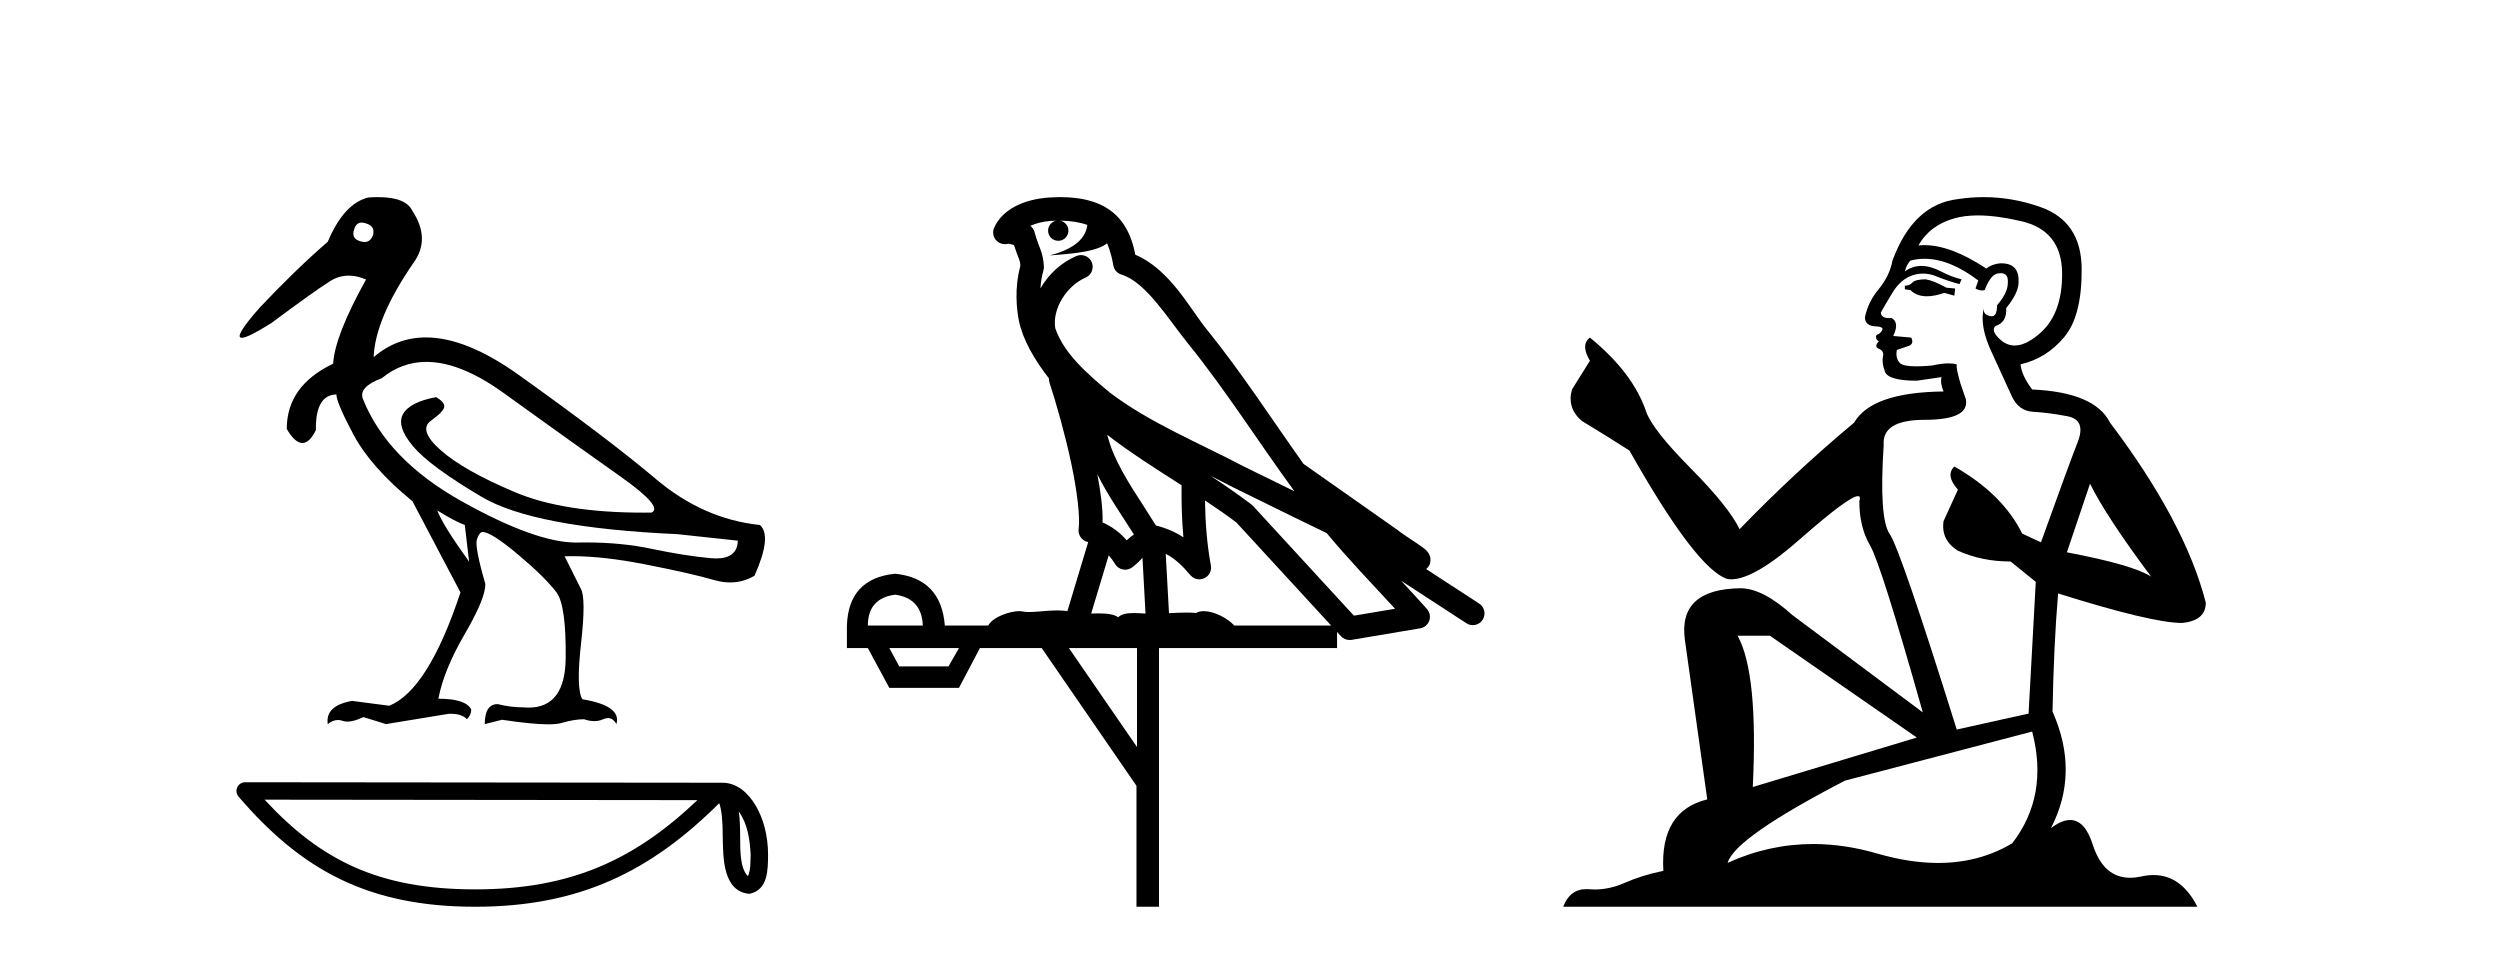 <?xml version='1.0' encoding='UTF-8' standalone='yes'?><svg xmlns='http://www.w3.org/2000/svg' xmlns:xlink='http://www.w3.org/1999/xlink' width='107.0' height='41.0' ><path d='M 15.481 9.526 C 15.537 9.526 15.599 9.538 15.667 9.562 C 15.929 9.639 16.029 9.8 15.968 10.047 C 15.898 10.254 15.777 10.358 15.604 10.358 C 15.546 10.358 15.483 10.347 15.413 10.324 C 15.152 10.247 15.067 10.077 15.159 9.816 C 15.216 9.622 15.324 9.526 15.481 9.526 ZM 18.251 15.489 C 19.221 15.489 20.319 15.93 21.544 16.812 C 23.661 18.337 25.335 19.533 26.567 20.403 C 27.798 21.273 28.237 21.785 27.883 21.939 C 27.766 21.94 27.651 21.941 27.537 21.941 C 25.25 21.941 23.415 21.648 22.029 21.061 C 20.574 20.446 19.52 19.849 18.866 19.272 C 18.211 18.694 18.073 18.271 18.45 18.002 C 18.827 17.732 19.016 17.528 19.016 17.39 C 19.016 17.267 18.9 17.136 18.669 16.997 C 17.915 17.136 17.442 17.378 17.249 17.725 C 17.057 18.071 17.199 18.529 17.676 19.099 C 18.154 19.668 19.135 20.392 20.621 21.269 C 22.106 22.147 24.896 22.678 28.991 22.862 L 31.578 23.14 C 31.564 23.647 31.256 23.901 30.655 23.901 C 30.582 23.901 30.505 23.898 30.423 23.89 C 29.669 23.821 28.818 23.686 27.871 23.486 C 27.022 23.307 26.09 23.217 25.074 23.217 C 24.957 23.217 24.839 23.218 24.719 23.22 C 24.697 23.221 24.675 23.221 24.653 23.221 C 23.502 23.221 21.877 22.636 19.778 21.465 C 17.638 20.272 16.222 18.806 15.529 17.066 C 15.406 16.728 15.675 16.435 16.337 16.189 C 16.907 15.722 17.545 15.489 18.251 15.489 ZM 18.715 21.846 C 19.208 22.154 19.601 22.362 19.893 22.47 L 20.078 24.04 C 19.324 22.993 18.869 22.262 18.715 21.846 ZM 16.183 8.437 C 16.05 8.437 15.909 8.442 15.76 8.453 C 15.067 8.623 14.49 9.254 14.028 10.347 C 13.104 11.147 12.134 12.086 11.118 13.164 C 10.355 14.027 10.099 14.458 10.349 14.458 C 10.522 14.458 10.941 14.25 11.603 13.834 C 12.804 12.941 13.639 12.344 14.109 12.044 C 14.367 11.879 14.64 11.797 14.928 11.797 C 15.164 11.797 15.411 11.852 15.667 11.963 C 14.775 13.564 14.305 14.765 14.259 15.566 C 12.935 16.197 12.273 17.128 12.273 18.36 C 12.508 18.76 12.732 18.96 12.943 18.96 C 13.147 18.96 13.339 18.775 13.52 18.406 C 13.504 17.405 13.797 16.897 14.397 16.882 C 14.397 17.113 14.644 17.69 15.136 18.614 C 15.629 19.537 16.468 20.484 17.653 21.454 L 19.708 25.356 C 18.785 28.143 17.769 29.759 16.66 30.206 L 15.067 29.998 C 14.297 30.136 13.951 30.467 14.028 30.991 C 14.176 30.874 14.322 30.816 14.467 30.816 C 14.533 30.816 14.598 30.828 14.663 30.852 C 14.724 30.875 14.793 30.886 14.869 30.886 C 15.053 30.886 15.28 30.821 15.552 30.691 L 16.522 30.991 L 19.2 30.552 C 19.231 30.551 19.261 30.55 19.291 30.55 C 19.613 30.55 19.844 30.628 19.986 30.783 C 20.109 30.66 20.17 30.521 20.17 30.367 C 20.016 30.059 19.547 29.905 18.762 29.905 C 18.916 29.09 19.293 28.166 19.893 27.134 C 20.494 26.103 20.786 25.387 20.771 24.987 C 20.463 23.925 20.343 23.29 20.413 23.082 C 20.482 22.874 20.563 22.77 20.655 22.77 C 20.901 22.77 21.41 23.093 22.179 23.74 C 22.949 24.387 23.495 24.925 23.819 25.356 C 24.096 25.726 24.227 26.665 24.211 28.174 C 24.197 29.582 23.666 30.286 22.619 30.286 C 22.545 30.286 22.467 30.282 22.387 30.275 C 22.033 30.275 21.671 30.229 21.302 30.136 C 20.932 30.136 20.748 30.421 20.748 30.991 L 21.486 30.806 C 22.347 30.936 23.006 31.001 23.463 31.001 C 23.709 31.001 23.897 30.982 24.027 30.945 C 24.396 30.837 24.719 30.783 24.996 30.783 C 25.15 30.837 25.296 30.864 25.432 30.864 C 25.569 30.864 25.697 30.837 25.816 30.783 C 25.889 30.75 25.957 30.734 26.02 30.734 C 26.165 30.734 26.286 30.819 26.382 30.991 C 26.536 30.467 26.051 30.113 24.927 29.929 C 24.742 29.636 24.723 28.839 24.869 27.539 C 25.016 26.238 25.012 25.456 24.858 25.195 L 24.165 23.809 C 24.267 23.806 24.371 23.804 24.477 23.804 C 25.379 23.804 26.426 23.921 27.617 24.156 C 28.949 24.417 29.93 24.641 30.561 24.825 C 30.798 24.895 31.027 24.929 31.249 24.929 C 31.618 24.929 31.966 24.833 32.293 24.641 C 32.801 23.501 32.878 22.778 32.524 22.47 C 30.908 22.301 29.426 21.646 28.079 20.507 C 26.732 19.368 24.769 17.879 22.191 16.039 C 20.699 14.974 19.378 14.442 18.228 14.442 C 17.392 14.442 16.646 14.724 15.991 15.288 C 16.037 14.18 16.606 12.833 17.699 11.247 C 18.192 10.57 18.177 9.831 17.653 9.031 C 17.469 8.635 16.978 8.437 16.183 8.437 Z' style='fill:#000000;stroke:none' /><path d='M 31.623 34.735 C 32.004 35.275 32.096 35.942 32.128 36.584 C 32.114 36.888 32.137 37.217 32.011 37.502 C 31.655 37.147 31.687 36.329 31.679 35.871 C 31.679 35.419 31.664 35.049 31.623 34.735 ZM 11.324 34.226 L 29.849 34.246 C 27.142 36.811 24.429 38.065 20.339 38.065 C 16.232 38.065 13.747 36.842 11.324 34.226 ZM 10.493 33.48 C 10.348 33.48 10.216 33.564 10.155 33.697 C 10.094 33.829 10.116 33.984 10.21 34.095 C 12.901 37.236 15.757 38.809 20.339 38.809 C 24.799 38.809 27.845 37.298 30.783 34.377 C 30.884 34.657 30.934 35.098 30.934 35.871 C 30.952 36.731 30.946 38.157 32.074 38.256 C 32.868 38.093 32.868 37.245 32.873 36.584 C 32.873 35.772 32.674 35.036 32.343 34.477 C 32.011 33.918 31.521 33.501 30.926 33.501 L 10.494 33.48 C 10.493 33.48 10.493 33.48 10.493 33.48 Z' style='fill:#000000;stroke:none' /><path d='M 45.371 9.444 C 45.825 9.448 46.223 9.513 46.539 9.628 C 46.486 10.005 46.254 10.588 44.931 10.932 C 46.162 10.843 46.966 10.742 47.382 10.414 C 47.532 10.752 47.613 11.134 47.649 11.353 C 47.68 11.541 47.815 11.696 47.997 11.752 C 49.051 12.075 49.977 13.629 50.867 14.728 C 52.468 16.707 53.854 18.912 55.401 21.026 C 54.687 20.676 53.974 20.326 53.257 19.976 C 51.264 18.928 49.218 18.102 47.51 16.81 C 46.516 15.983 45.532 15.129 45.163 14.04 C 45.035 13.201 45.663 12.229 46.458 11.883 C 46.675 11.792 46.8 11.563 46.759 11.332 C 46.717 11.1 46.521 10.928 46.286 10.918 C 46.279 10.918 46.271 10.918 46.264 10.918 C 46.193 10.918 46.122 10.933 46.057 10.963 C 45.421 11.24 44.877 11.735 44.531 12.342 C 44.548 12.085 44.585 11.822 44.657 11.585 C 44.675 11.529 44.682 11.47 44.679 11.411 C 44.662 11.099 44.609 10.882 44.54 10.698 C 44.472 10.514 44.397 10.35 44.274 9.924 C 44.245 9.821 44.183 9.73 44.098 9.665 C 44.334 9.561 44.631 9.477 44.988 9.454 C 45.06 9.449 45.129 9.449 45.198 9.447 L 45.198 9.447 C 45.004 9.49 44.858 9.664 44.858 9.872 C 44.858 10.112 45.053 10.307 45.294 10.307 C 45.534 10.307 45.729 10.112 45.729 9.872 C 45.729 9.658 45.575 9.481 45.371 9.444 ZM 47.385 18.609 C 48.407 19.396 49.5 20.083 50.571 20.769 C 50.563 21.509 50.581 22.253 50.65 22.999 C 50.301 22.771 49.918 22.6 49.474 22.492 C 48.814 21.42 48.09 20.432 47.648 19.384 C 47.556 19.167 47.47 18.896 47.385 18.609 ZM 46.966 20.299 C 47.426 21.223 48.014 22.054 48.532 22.877 C 48.433 22.944 48.343 23.014 48.271 23.082 C 48.253 23.099 48.242 23.111 48.225 23.128 C 47.941 22.8 47.593 22.534 47.19 22.361 C 47.206 21.773 47.111 21.065 46.966 20.299 ZM 51.826 20.376 L 51.826 20.376 C 52.156 20.539 52.483 20.703 52.804 20.872 C 52.809 20.874 52.813 20.876 52.818 20.878 C 54.134 21.52 55.45 22.18 56.782 22.816 C 57.72 23.947 58.733 24.996 59.709 26.055 C 59.122 26.154 58.535 26.252 57.948 26.351 C 56.507 24.783 55.065 23.216 53.624 21.648 C 53.604 21.626 53.581 21.606 53.557 21.588 C 52.995 21.162 52.413 20.763 51.826 20.376 ZM 47.453 23.766 C 47.55 23.877 47.642 24.001 47.726 24.141 C 47.798 24.261 47.918 24.345 48.055 24.373 C 48.089 24.38 48.122 24.383 48.156 24.383 C 48.26 24.383 48.363 24.35 48.45 24.288 C 48.66 24.135 48.789 23.989 48.898 23.876 L 49.028 26.261 C 48.859 26.25 48.689 26.239 48.529 26.239 C 48.247 26.239 48 26.275 47.857 26.42 C 47.688 26.29 47.384 26.253 47.007 26.253 C 46.909 26.253 46.807 26.256 46.702 26.26 L 47.453 23.766 ZM 38.31 25.452 C 39.072 25.556 39.467 25.997 39.497 26.774 L 37.144 26.774 C 37.144 25.997 37.533 25.556 38.31 25.452 ZM 51.574 21.42 L 51.574 21.42 C 52.035 21.727 52.487 22.039 52.92 22.365 C 54.271 23.835 55.622 25.304 56.974 26.774 L 52.829 26.774 C 52.541 26.454 51.955 26.157 51.52 26.157 C 51.396 26.157 51.285 26.181 51.196 26.235 C 51.059 26.223 50.914 26.218 50.764 26.218 C 50.529 26.218 50.282 26.23 50.033 26.245 L 49.893 23.705 L 49.893 23.705 C 50.272 23.898 50.58 24.18 50.949 24.618 C 51.046 24.734 51.188 24.796 51.332 24.796 C 51.405 24.796 51.478 24.78 51.547 24.748 C 51.752 24.651 51.867 24.427 51.826 24.203 C 51.656 23.286 51.587 22.359 51.574 21.42 ZM 41.044 27.738 L 40.595 28.522 L 38.489 28.522 L 38.063 27.738 ZM 48.664 27.738 L 48.664 31.974 L 45.75 27.738 ZM 45.384 8.437 C 45.368 8.437 45.351 8.437 45.335 8.437 C 45.199 8.438 45.062 8.443 44.924 8.452 L 44.923 8.452 C 43.753 8.528 42.874 9.003 42.549 9.749 C 42.473 9.923 42.502 10.125 42.624 10.271 C 42.72 10.387 42.862 10.451 43.009 10.451 C 43.047 10.451 43.086 10.447 43.124 10.438 C 43.154 10.431 43.159 10.427 43.165 10.427 C 43.171 10.427 43.177 10.432 43.215 10.441 C 43.252 10.449 43.314 10.467 43.398 10.489 C 43.49 10.772 43.56 10.942 43.6 11.049 C 43.645 11.17 43.66 11.213 43.672 11.386 C 43.411 12.318 43.512 13.254 43.609 13.729 C 43.77 14.516 44.257 15.378 44.894 16.194 C 44.892 16.255 44.897 16.316 44.918 16.375 C 45.226 17.319 45.586 18.6 45.842 19.795 C 46.099 20.99 46.236 22.136 46.166 22.638 C 46.131 22.892 46.294 23.132 46.543 23.194 C 46.553 23.197 46.564 23.201 46.574 23.203 L 45.685 26.155 C 45.541 26.133 45.394 26.126 45.248 26.126 C 44.815 26.126 44.388 26.195 44.046 26.195 C 43.932 26.195 43.828 26.187 43.736 26.167 C 43.706 26.16 43.667 26.157 43.621 26.157 C 43.264 26.157 42.514 26.375 42.294 26.774 L 40.439 26.774 C 40.334 25.429 39.625 24.69 38.31 24.555 C 36.98 24.69 36.292 25.429 36.248 26.774 L 36.248 27.738 L 37.144 27.738 L 38.063 29.441 L 41.044 29.441 L 41.94 27.738 L 44.585 27.738 L 48.641 33.632 L 48.641 38.809 L 49.605 38.809 L 49.605 27.738 L 57.226 27.738 L 57.226 27.048 C 57.282 27.109 57.338 27.17 57.394 27.23 C 57.489 27.335 57.624 27.392 57.763 27.392 C 57.79 27.392 57.818 27.39 57.846 27.386 C 58.824 27.221 59.803 27.057 60.782 26.893 C 60.962 26.863 61.112 26.737 61.173 26.564 C 61.233 26.392 61.195 26.2 61.073 26.064 C 60.708 25.655 60.337 25.253 59.966 24.854 L 59.966 24.854 L 62.761 26.674 C 62.846 26.729 62.941 26.756 63.035 26.756 C 63.199 26.756 63.36 26.675 63.456 26.527 C 63.607 26.295 63.541 25.984 63.309 25.833 L 61.04 24.356 C 61.088 24.317 61.134 24.268 61.169 24.202 C 61.25 24.047 61.229 23.886 61.202 23.803 C 61.174 23.72 61.145 23.679 61.122 23.647 C 61.028 23.519 60.98 23.498 60.913 23.446 C 60.846 23.395 60.772 23.343 60.692 23.288 C 60.531 23.178 60.344 23.056 60.184 22.949 C 60.024 22.842 59.874 22.73 59.869 22.726 C 59.853 22.711 59.837 22.698 59.819 22.686 C 58.482 21.745 57.143 20.805 55.806 19.865 C 55.802 19.862 55.797 19.86 55.793 19.857 C 54.434 17.95 53.147 15.95 51.647 14.096 C 50.916 13.194 50.065 11.524 48.589 10.901 C 48.508 10.459 48.325 9.754 47.773 9.217 C 47.178 8.638 46.316 8.437 45.384 8.437 Z' style='fill:#000000;stroke:none' /><path d='M 82.416 11.955 Q 81.989 11.955 81.852 12.091 Q 81.732 12.228 81.527 12.228 L 81.527 12.382 L 81.767 12.416 Q 82.032 12.681 82.471 12.681 Q 82.797 12.681 83.219 12.535 L 83.646 12.655 L 83.68 12.348 L 83.304 12.313 Q 82.757 12.006 82.416 11.955 ZM 84.653 9.22 Q 85.442 9.22 86.481 9.46 Q 88.241 9.853 88.258 11.681 Q 88.275 13.492 87.233 14.329 Q 86.682 14.788 86.23 14.788 Q 85.841 14.788 85.525 14.449 Q 85.217 14.141 85.405 13.953 Q 85.901 13.8 85.866 13.185 Q 86.396 12.535 86.396 12.074 Q 86.429 11.27 85.657 11.27 Q 85.626 11.27 85.593 11.271 Q 85.252 11.305 85.012 11.493 Q 83.501 10.491 82.352 10.491 Q 82.228 10.491 82.108 10.503 L 82.108 10.503 Q 82.604 9.631 83.663 9.341 Q 84.095 9.22 84.653 9.22 ZM 89.454 20.701 Q 90.12 22.068 92.068 24.682 Q 91.333 24.186 88.463 23.639 L 89.454 20.701 ZM 82.371 11.076 Q 83.448 11.076 84.671 12.006 L 84.551 12.348 Q 84.695 12.431 84.83 12.431 Q 84.888 12.431 84.944 12.416 Q 85.217 11.698 85.559 11.698 Q 85.6 11.693 85.637 11.693 Q 85.966 11.693 85.935 12.108 Q 85.935 12.535 85.474 13.065 Q 85.474 13.538 85.244 13.538 Q 85.208 13.538 85.166 13.526 Q 84.859 13.458 84.91 13.185 L 84.91 13.185 Q 84.705 13.953 85.269 15.132 Q 85.815 16.328 86.106 16.96 Q 86.396 17.592 87.028 17.626 Q 87.66 17.66 88.48 17.814 Q 89.3 17.968 88.924 18.925 Q 88.549 19.881 87.353 23.212 L 86.55 22.837 Q 85.713 21.145 83.646 19.967 L 83.646 19.967 Q 83.253 20.342 83.799 20.957 L 83.184 22.307 Q 83.065 23.11 83.799 23.571 Q 84.824 24.032 86.054 24.032 L 87.131 24.904 L 86.823 30.541 L 83.748 31.224 Q 81.339 23.52 80.878 22.854 Q 80.417 22.187 80.622 19.044 Q 80.537 17.968 82.382 17.968 Q 84.295 17.968 84.141 17.097 L 83.902 16.396 Q 83.714 15.747 83.748 15.593 Q 83.598 15.552 83.398 15.552 Q 83.099 15.552 82.689 15.645 Q 82.302 15.679 82.021 15.679 Q 81.459 15.679 81.322 15.542 Q 81.117 15.337 81.186 14.978 L 81.732 14.79 Q 81.92 14.688 81.801 14.449 L 81.032 14.38 Q 81.305 13.8 80.964 13.612 Q 80.912 13.615 80.867 13.615 Q 80.502 13.615 80.502 13.373 Q 80.622 13.15 80.981 12.553 Q 81.339 11.955 81.852 11.784 Q 82.082 11.71 82.309 11.71 Q 82.604 11.71 82.894 11.835 Q 83.407 12.04 83.868 12.16 L 83.953 11.955 Q 83.526 11.852 83.065 11.613 Q 82.621 11.382 82.236 11.382 Q 81.852 11.382 81.527 11.613 Q 81.613 11.305 81.767 11.152 Q 82.063 11.076 82.371 11.076 ZM 75.753 27.21 L 82.04 31.566 L 75.019 33.684 Q 75.258 28.816 74.37 27.21 ZM 86.977 31.31 Q 87.694 34.06 86.123 36.093 Q 84.715 36.934 82.953 36.934 Q 81.743 36.934 80.366 36.537 Q 78.954 36.124 77.602 36.124 Q 75.714 36.124 73.942 36.93 Q 74.25 35.854 78.965 33.411 L 86.977 31.31 ZM 84.898 8.437 Q 84.351 8.437 83.799 8.521 Q 81.886 8.743 80.998 11.152 Q 80.878 11.801 80.417 12.365 Q 79.956 12.911 79.819 13.578 Q 79.819 13.953 80.297 13.97 Q 80.776 13.988 80.417 14.295 Q 80.263 14.329 80.297 14.449 Q 80.314 14.568 80.417 14.603 Q 80.195 14.842 80.417 14.927 Q 80.656 15.03 80.588 15.269 Q 80.537 15.525 80.673 15.901 Q 80.81 16.294 82.04 16.294 L 83.099 16.14 L 83.099 16.14 Q 83.031 16.396 83.184 16.755 Q 80.109 16.789 79.358 18.087 Q 76.778 20.24 74.455 22.649 Q 73.994 21.692 72.354 20.035 Q 70.731 18.395 70.458 17.626 Q 69.894 15.952 68.049 14.449 Q 67.639 14.756 68.049 15.44 L 67.28 16.67 Q 67.058 17.472 67.707 18.019 Q 68.698 18.617 69.74 19.283 Q 72.61 24.374 73.942 24.784 Q 74.016 24.795 74.096 24.795 Q 75.11 24.795 77.137 22.99 Q 79.145 21.235 79.519 21.235 Q 79.651 21.235 79.58 21.453 Q 79.58 22.563 80.041 23.349 Q 80.502 24.135 82.296 30.49 L 76.71 26.322 Q 75.446 25.177 74.489 25.177 Q 71.807 25.211 72.115 27.398 L 73.071 34.214 Q 71.038 34.709 71.192 37.272 Q 70.27 37.46 69.501 37.801 Q 68.88 38.07 68.247 38.07 Q 68.114 38.07 67.98 38.058 Q 67.934 38.055 67.89 38.055 Q 67.193 38.055 66.904 38.809 L 94.049 38.809 Q 93.357 37.452 92.172 37.452 Q 91.926 37.452 91.658 37.511 Q 91.399 37.568 91.169 37.568 Q 90.028 37.568 89.574 36.161 Q 89.237 35.096 88.602 35.096 Q 88.24 35.096 87.78 35.444 Q 89.01 33.069 87.848 30.456 Q 87.899 27.62 88.087 25.399 Q 92.102 26.663 93.4 26.663 Q 94.408 26.561 94.408 25.792 Q 93.52 22.341 90.308 18.087 Q 89.659 16.789 86.977 16.67 Q 86.516 16.055 86.481 15.593 Q 87.592 15.337 88.344 14.432 Q 89.112 13.526 89.095 11.493 Q 89.078 9.478 87.336 8.863 Q 86.129 8.437 84.898 8.437 Z' style='fill:#000000;stroke:none' /></svg>